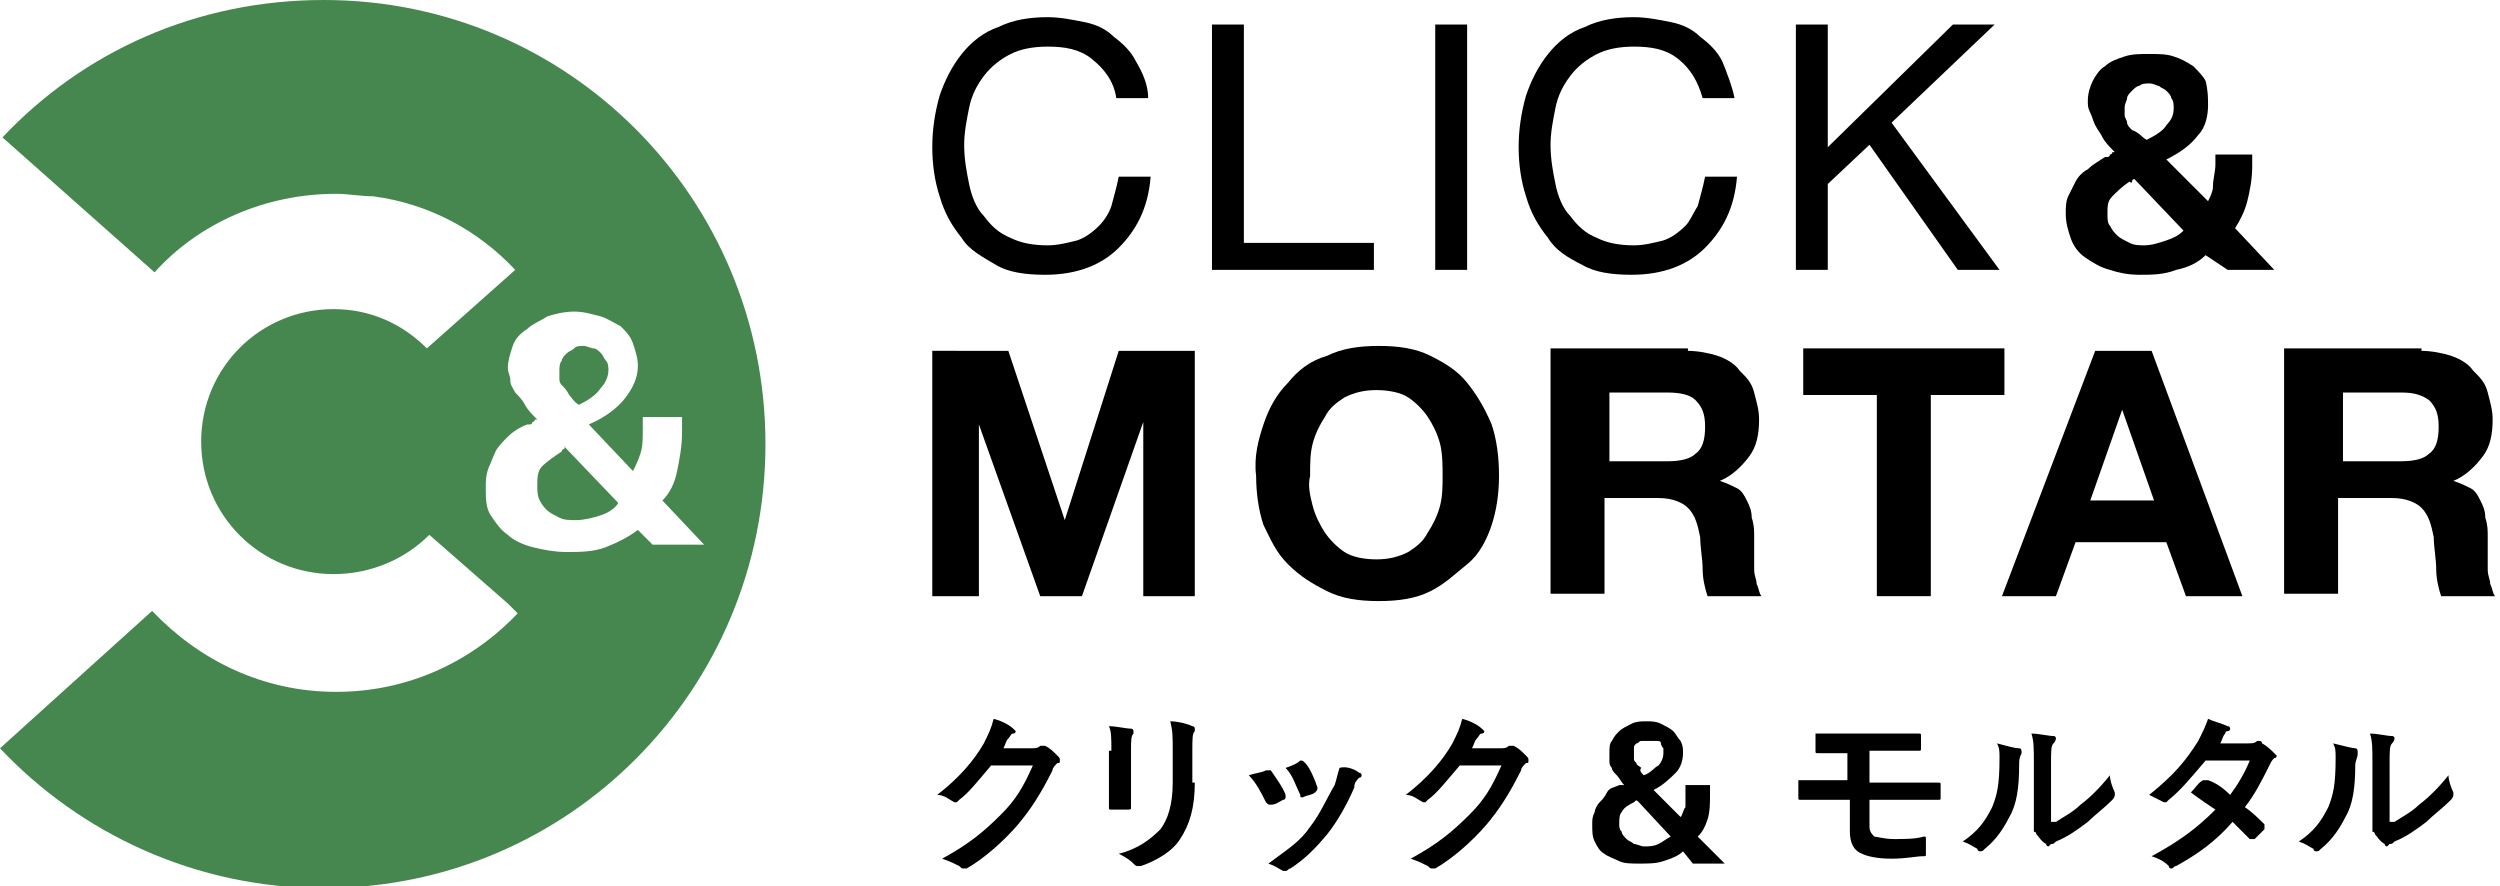 <!-- Generator: Adobe Illustrator 24.3.0, SVG Export Plug-In  -->
<svg version="1.1" xmlns="http://www.w3.org/2000/svg" xmlns:xlink="http://www.w3.org/1999/xlink" x="0px" y="0px" width="101.9px"
	 height="36.1px" viewBox="0 0 101.9 36.1" style="overflow:visible;enable-background:new 0 0 101.9 36.1;" xml:space="preserve">
<style type="text/css">
	.st0{fill:#468750;}
</style>
<defs>
</defs>
<g>
	<g>
		<path class="st0" d="M23,18.3c-0.1,0-0.1,0.1-0.1,0.1c-0.3,0.2-0.6,0.4-0.8,0.6c-0.2,0.2-0.2,0.5-0.2,0.8c0,0.2,0,0.4,0.1,0.6
			c0.1,0.2,0.2,0.3,0.3,0.4c0.1,0.1,0.3,0.2,0.5,0.3c0.2,0.1,0.4,0.1,0.7,0.1c0.3,0,0.7-0.1,1-0.2s0.6-0.3,0.7-0.5l-2.2-2.3
			C23.1,18.2,23,18.2,23,18.3z"/>
		<path class="st0" d="M22.9,15.7c0.1,0.1,0.2,0.2,0.3,0.4c0.1,0.1,0.2,0.3,0.4,0.4c0.4-0.2,0.7-0.4,0.9-0.7
			c0.2-0.2,0.3-0.5,0.3-0.7c0-0.1,0-0.3-0.1-0.4c-0.1-0.1-0.1-0.2-0.2-0.3c-0.1-0.1-0.2-0.2-0.3-0.2c-0.1,0-0.3-0.1-0.4-0.1
			c-0.2,0-0.3,0-0.4,0.1c-0.1,0.1-0.2,0.1-0.3,0.2c-0.1,0.1-0.2,0.2-0.2,0.3c-0.1,0.1-0.1,0.3-0.1,0.4c0,0.1,0,0.2,0,0.3
			C22.8,15.5,22.8,15.6,22.9,15.7z"/>
		<path class="st0" d="M13.2,0C8,0,3.4,2.1,0.1,5.6l6.2,5.5c1.8-2,4.5-3.2,7.4-3.2c0.5,0,1,0.1,1.5,0.1c2.3,0.3,4.3,1.4,5.8,3
			l-3.6,3.2c-1-1-2.3-1.6-3.8-1.6c-3,0-5.4,2.4-5.4,5.4c0,3,2.4,5.4,5.4,5.4c1.5,0,2.9-0.6,3.9-1.6l3.2,2.8l0.4,0.4
			c-1.9,2-4.5,3.2-7.4,3.2c-3,0-5.6-1.3-7.5-3.3L0,30.5c3.3,3.5,8,5.7,13.2,5.7c10,0,18-8.1,18-18.1C31.2,8.1,23.2,0,13.2,0z
			 M26,21.6c-0.4,0.3-0.8,0.5-1.3,0.7c-0.5,0.2-1.1,0.2-1.6,0.2c-0.5,0-1-0.1-1.4-0.2c-0.4-0.1-0.8-0.3-1-0.5
			c-0.3-0.2-0.5-0.5-0.7-0.8c-0.2-0.3-0.2-0.7-0.2-1.1c0-0.3,0-0.5,0.1-0.8c0.1-0.2,0.2-0.5,0.3-0.7c0.1-0.2,0.3-0.4,0.5-0.6
			s0.5-0.4,0.8-0.5c0,0,0,0,0.1,0c0,0,0.1,0,0.1-0.1c0,0,0.1,0,0.1-0.1c0,0,0.1,0,0.1,0c-0.2-0.2-0.4-0.4-0.5-0.6
			c-0.1-0.2-0.3-0.4-0.4-0.5c-0.1-0.2-0.2-0.3-0.2-0.5c0-0.2-0.1-0.3-0.1-0.5c0-0.3,0.1-0.6,0.2-0.9c0.1-0.3,0.3-0.5,0.6-0.7
			c0.2-0.2,0.5-0.3,0.8-0.5c0.3-0.1,0.7-0.2,1.1-0.2c0.4,0,0.7,0.1,1.1,0.2c0.3,0.1,0.6,0.3,0.8,0.4c0.2,0.2,0.4,0.4,0.5,0.7
			c0.1,0.3,0.2,0.6,0.2,0.9c0,0.5-0.2,0.9-0.5,1.3c-0.3,0.4-0.8,0.8-1.5,1.1l1.8,1.9c0.1-0.2,0.2-0.4,0.3-0.7c0.1-0.3,0.1-0.6,0.1-1
			v-0.5h1.6v0.6c0,0.6-0.1,1.1-0.2,1.6c-0.1,0.5-0.3,0.9-0.6,1.2l1.7,1.8h-2.1L26,21.6z"/>
	</g>
	<g>
		<g>
			<path d="M41.1,14.3l2.3,6.9h0l2.2-6.9h3.1v10h-2.1v-7.1h0l-2.5,7.1h-1.7l-2.5-7h0v7H38v-10H41.1z"/>
			<path d="M51.5,17.3c0.2-0.6,0.5-1.2,1-1.7c0.4-0.5,0.9-0.9,1.6-1.1c0.6-0.3,1.3-0.4,2.1-0.4c0.8,0,1.5,0.1,2.1,0.4
				c0.6,0.3,1.1,0.6,1.5,1.1c0.4,0.5,0.7,1,1,1.7c0.2,0.6,0.3,1.3,0.3,2.1c0,0.7-0.1,1.4-0.3,2c-0.2,0.6-0.5,1.2-1,1.6
				s-0.9,0.8-1.5,1.1s-1.3,0.4-2.1,0.4c-0.8,0-1.5-0.1-2.1-0.4c-0.6-0.3-1.1-0.6-1.6-1.1s-0.7-1-1-1.6c-0.2-0.6-0.3-1.3-0.3-2
				C51.1,18.6,51.3,17.9,51.5,17.3z M53.5,20.6c0.1,0.4,0.3,0.8,0.5,1.1c0.2,0.3,0.5,0.6,0.8,0.8c0.3,0.2,0.8,0.3,1.3,0.3
				s0.9-0.1,1.3-0.3c0.3-0.2,0.6-0.4,0.8-0.8c0.2-0.3,0.4-0.7,0.5-1.1c0.1-0.4,0.1-0.8,0.1-1.2c0-0.4,0-0.9-0.1-1.3
				c-0.1-0.4-0.3-0.8-0.5-1.1c-0.2-0.3-0.5-0.6-0.8-0.8c-0.3-0.2-0.8-0.3-1.3-0.3s-0.9,0.1-1.3,0.3c-0.3,0.2-0.6,0.4-0.8,0.8
				c-0.2,0.3-0.4,0.7-0.5,1.1c-0.1,0.4-0.1,0.8-0.1,1.3C53.3,19.8,53.4,20.2,53.5,20.6z"/>
			<path d="M68.8,14.3c0.4,0,0.9,0.1,1.2,0.2s0.7,0.3,0.9,0.6c0.3,0.3,0.5,0.5,0.6,0.9s0.2,0.7,0.2,1.1c0,0.6-0.1,1.1-0.4,1.5
				s-0.7,0.8-1.2,1v0c0.3,0.1,0.5,0.2,0.7,0.3s0.3,0.3,0.4,0.5s0.2,0.4,0.2,0.7c0.1,0.3,0.1,0.5,0.1,0.8c0,0.2,0,0.3,0,0.6
				c0,0.2,0,0.4,0,0.7s0.1,0.4,0.1,0.6c0.1,0.2,0.1,0.4,0.2,0.5h-2.2c-0.1-0.3-0.2-0.7-0.2-1.1c0-0.4-0.1-0.9-0.1-1.3
				c-0.1-0.5-0.2-0.9-0.5-1.2c-0.2-0.2-0.6-0.4-1.2-0.4h-2.2v3.9h-2.2v-10H68.8z M68,18.8c0.5,0,0.9-0.1,1.1-0.3
				c0.3-0.2,0.4-0.6,0.4-1.1c0-0.5-0.1-0.8-0.4-1.1C68.9,16.1,68.5,16,68,16h-2.4v2.8H68z"/>
			<path d="M73.5,16.1v-1.9h8.2v1.9h-3v8.2h-2.2v-8.2H73.5z"/>
			<path d="M87.7,14.3l3.7,10h-2.3l-0.8-2.2h-3.7l-0.8,2.2h-2.2l3.8-10H87.7z M87.8,20.4l-1.3-3.7h0l-1.3,3.7H87.8z"/>
			<path d="M98.7,14.3c0.4,0,0.9,0.1,1.2,0.2s0.7,0.3,0.9,0.6c0.3,0.3,0.5,0.5,0.6,0.9s0.2,0.7,0.2,1.1c0,0.6-0.1,1.1-0.4,1.5
				s-0.7,0.8-1.2,1v0c0.3,0.1,0.5,0.2,0.7,0.3s0.3,0.3,0.4,0.5s0.2,0.4,0.2,0.7c0.1,0.3,0.1,0.5,0.1,0.8c0,0.2,0,0.3,0,0.6
				c0,0.2,0,0.4,0,0.7s0.1,0.4,0.1,0.6c0.1,0.2,0.1,0.4,0.2,0.5h-2.2c-0.1-0.3-0.2-0.7-0.2-1.1c0-0.4-0.1-0.9-0.1-1.3
				c-0.1-0.5-0.2-0.9-0.5-1.2c-0.2-0.2-0.6-0.4-1.2-0.4h-2.2v3.9h-2.2v-10H98.7z M97.9,18.8c0.5,0,0.9-0.1,1.1-0.3
				c0.3-0.2,0.4-0.6,0.4-1.1c0-0.5-0.1-0.8-0.4-1.1c-0.3-0.2-0.6-0.3-1.1-0.3h-2.4v2.8H97.9z"/>
		</g>
		<g>
			<g>
				<path d="M44.5,2.4C44,2,43.4,1.9,42.7,1.9c-0.6,0-1.1,0.1-1.5,0.3s-0.8,0.5-1.1,0.9c-0.3,0.4-0.5,0.8-0.6,1.3
					c-0.1,0.5-0.2,1-0.2,1.5c0,0.6,0.1,1.1,0.2,1.6c0.1,0.5,0.3,1,0.6,1.3c0.3,0.4,0.6,0.7,1.1,0.9c0.4,0.2,0.9,0.3,1.5,0.3
					c0.4,0,0.8-0.1,1.2-0.2c0.3-0.1,0.6-0.3,0.9-0.6C45,9,45.2,8.7,45.3,8.4c0.1-0.4,0.2-0.7,0.3-1.2h1.3c-0.1,1.3-0.6,2.2-1.3,2.9
					c-0.7,0.7-1.7,1.1-3,1.1c-0.8,0-1.5-0.1-2-0.4s-1.1-0.6-1.4-1.1c-0.4-0.5-0.7-1-0.9-1.7C38.1,7.4,38,6.7,38,6
					c0-0.7,0.1-1.4,0.3-2.1c0.2-0.6,0.5-1.2,0.9-1.7c0.4-0.5,0.9-0.9,1.5-1.1c0.6-0.3,1.3-0.4,2-0.4c0.5,0,1,0.1,1.5,0.2
					c0.5,0.1,0.9,0.3,1.2,0.6c0.4,0.3,0.7,0.6,0.9,1C46.6,3,46.8,3.5,46.8,4h-1.3C45.4,3.3,45,2.8,44.5,2.4z"/>
				<path d="M50.7,1v8.9H56V11h-6.6V1H50.7z"/>
				<path d="M59.8,1v10h-1.3V1H59.8z"/>
				<path d="M68.4,2.4c-0.5-0.4-1.1-0.5-1.8-0.5c-0.6,0-1.1,0.1-1.5,0.3s-0.8,0.5-1.1,0.9c-0.3,0.4-0.5,0.8-0.6,1.3
					c-0.1,0.5-0.2,1-0.2,1.5c0,0.6,0.1,1.1,0.2,1.6c0.1,0.5,0.3,1,0.6,1.3c0.3,0.4,0.6,0.7,1.1,0.9c0.4,0.2,0.9,0.3,1.5,0.3
					c0.4,0,0.8-0.1,1.2-0.2c0.3-0.1,0.6-0.3,0.9-0.6C68.9,9,69,8.7,69.2,8.4c0.1-0.4,0.2-0.7,0.3-1.2h1.3c-0.1,1.3-0.6,2.2-1.3,2.9
					c-0.7,0.7-1.7,1.1-3,1.1c-0.8,0-1.5-0.1-2-0.4c-0.6-0.3-1.1-0.6-1.4-1.1c-0.4-0.5-0.7-1-0.9-1.7c-0.2-0.6-0.3-1.3-0.3-2
					c0-0.7,0.1-1.4,0.3-2.1c0.2-0.6,0.5-1.2,0.9-1.7c0.4-0.5,0.9-0.9,1.5-1.1c0.6-0.3,1.3-0.4,2-0.4c0.5,0,1,0.1,1.5,0.2
					c0.5,0.1,0.9,0.3,1.2,0.6c0.4,0.3,0.7,0.6,0.9,1C70.4,3,70.6,3.5,70.7,4h-1.3C69.2,3.3,68.9,2.8,68.4,2.4z"/>
				<path d="M74.5,1v5l5.1-5h1.7l-4.2,4l4.4,6h-1.7l-3.6-5.1l-1.7,1.6V11h-1.3V1H74.5z"/>
			</g>
			<g>
				<path d="M89.9,10.4c-0.3,0.3-0.7,0.5-1.2,0.6c-0.5,0.2-1,0.2-1.5,0.2c-0.5,0-0.9-0.1-1.2-0.2c-0.4-0.1-0.7-0.3-1-0.5
					c-0.3-0.2-0.5-0.5-0.6-0.8c-0.1-0.3-0.2-0.6-0.2-1c0-0.2,0-0.5,0.1-0.7c0.1-0.2,0.2-0.4,0.3-0.6c0.1-0.2,0.3-0.4,0.5-0.5
					c0.2-0.2,0.4-0.3,0.7-0.5c0,0,0,0,0.1,0c0,0,0.1,0,0.1-0.1c0,0,0.1,0,0.1-0.1c0,0,0.1,0,0.1,0c-0.2-0.2-0.4-0.4-0.5-0.6
					c-0.1-0.2-0.2-0.3-0.3-0.5c-0.1-0.2-0.1-0.3-0.2-0.5s-0.1-0.3-0.1-0.5c0-0.3,0.1-0.6,0.2-0.8s0.3-0.5,0.5-0.6
					c0.2-0.2,0.5-0.3,0.8-0.4c0.3-0.1,0.6-0.1,1-0.1c0.4,0,0.7,0,1,0.1c0.3,0.1,0.5,0.2,0.8,0.4c0.2,0.2,0.4,0.4,0.5,0.6
					C90,3.7,90,4,90,4.3c0,0.4-0.1,0.9-0.4,1.2c-0.3,0.4-0.7,0.7-1.3,1l1.7,1.7c0.1-0.2,0.2-0.4,0.2-0.6c0-0.3,0.1-0.6,0.1-0.9V6.3
					h1.5v0.5c0,0.5-0.1,1-0.2,1.4c-0.1,0.4-0.3,0.8-0.5,1.1l1.6,1.7h-1.9L89.9,10.4z M86.8,7.4c-0.3,0.2-0.5,0.4-0.7,0.6
					c-0.2,0.2-0.2,0.4-0.2,0.7c0,0.2,0,0.4,0.1,0.5c0.1,0.2,0.2,0.3,0.3,0.4c0.1,0.1,0.3,0.2,0.5,0.3c0.2,0.1,0.4,0.1,0.6,0.1
					c0.3,0,0.6-0.1,0.9-0.2c0.3-0.1,0.5-0.2,0.7-0.4l-2-2.1c0,0-0.1,0-0.1,0.1S86.8,7.4,86.8,7.4z M87.5,5.7
					c0.4-0.2,0.7-0.4,0.8-0.6c0.2-0.2,0.3-0.4,0.3-0.7c0-0.1,0-0.3-0.1-0.4c0-0.1-0.1-0.2-0.2-0.3c-0.1-0.1-0.2-0.1-0.3-0.2
					c-0.1,0-0.2-0.1-0.4-0.1c-0.1,0-0.3,0-0.4,0.1c-0.1,0-0.2,0.1-0.3,0.2c-0.1,0.1-0.2,0.2-0.2,0.3s-0.1,0.2-0.1,0.4
					c0,0.1,0,0.2,0,0.3c0,0.1,0.1,0.2,0.1,0.3s0.1,0.2,0.2,0.3C87.2,5.4,87.3,5.6,87.5,5.7z"/>
			</g>
		</g>
		<g>
			<g>
				<path d="M42,30.5c0.2,0,0.3,0,0.4-0.1c0,0,0.1,0,0.1,0s0.1,0,0.1,0c0.2,0.1,0.3,0.2,0.5,0.4c0.1,0.1,0.1,0.1,0.1,0.2
					c0,0.1,0,0.1-0.1,0.1c-0.1,0.1-0.2,0.2-0.2,0.3c-0.5,1-0.9,1.6-1.4,2.2c-0.6,0.7-1.4,1.4-2.1,1.8c0,0-0.1,0-0.1,0
					c-0.1,0-0.1,0-0.2-0.1c-0.2-0.1-0.4-0.2-0.7-0.3c1.1-0.6,1.7-1.1,2.4-1.8c0.6-0.6,0.9-1.1,1.3-2l-1.7,0
					c-0.6,0.7-0.9,1.1-1.3,1.4c0,0-0.1,0.1-0.1,0.1c0,0-0.1,0-0.1,0c-0.2-0.1-0.4-0.3-0.7-0.3c0.9-0.7,1.5-1.4,1.9-2.1
					c0.2-0.4,0.3-0.6,0.4-1c0.4,0.1,0.7,0.3,0.8,0.4c0,0,0.1,0.1,0.1,0.1c0,0,0,0.1-0.1,0.1c-0.1,0-0.1,0.1-0.2,0.2
					c-0.1,0.1-0.1,0.2-0.2,0.4L42,30.5z"/>
				<path d="M45.3,30.6c0-0.5,0-0.8-0.1-1c0.3,0,0.7,0.1,0.9,0.1c0.1,0,0.1,0.1,0.1,0.1c0,0,0,0.1,0,0.1c-0.1,0.1-0.1,0.3-0.1,0.7
					V32c0,0.4,0,0.6,0,0.9c0,0.1,0,0.1-0.2,0.1h-0.6c-0.1,0-0.1,0-0.1-0.1c0-0.2,0-0.7,0-1V30.6z M48.7,31.9c0,1-0.2,1.7-0.6,2.3
					c-0.3,0.5-1,0.9-1.6,1.1c-0.1,0-0.1,0-0.1,0c-0.1,0-0.1,0-0.2-0.1c-0.2-0.2-0.4-0.3-0.6-0.4c0.8-0.2,1.3-0.6,1.7-1
					c0.3-0.4,0.5-1,0.5-1.9v-1.3c0-0.6,0-0.8-0.1-1.2c0.3,0,0.7,0.1,0.9,0.2c0.1,0,0.1,0.1,0.1,0.1c0,0,0,0.1,0,0.1
					c-0.1,0.1-0.1,0.3-0.1,0.8V31.9z"/>
				<path d="M51.6,31.4c0.1,0,0.1,0,0.2,0c0.2,0.3,0.5,0.7,0.6,1c0,0,0,0.1,0,0.1c0,0,0,0.1-0.1,0.1c-0.2,0.1-0.3,0.2-0.5,0.2
					c-0.1,0-0.1,0-0.2-0.1c-0.2-0.4-0.4-0.8-0.7-1.1C51.2,31.5,51.4,31.5,51.6,31.4z M55.4,31.5c0.1,0,0.1,0.1,0.1,0.1
					c0,0,0,0.1-0.1,0.1c-0.1,0.1-0.2,0.2-0.2,0.4c-0.3,0.7-0.7,1.4-1.1,1.9c-0.5,0.6-0.9,1-1.5,1.4c-0.1,0-0.1,0.1-0.2,0.1
					c0,0-0.1,0-0.1,0c-0.2-0.1-0.3-0.2-0.6-0.3c0.8-0.6,1.3-0.9,1.7-1.5c0.4-0.5,0.7-1.2,1-1.7c0.1-0.3,0.1-0.4,0.2-0.7
					C54.9,31.2,55.3,31.4,55.4,31.5z M53,31c0.1,0,0.1,0,0.2,0.1c0.2,0.2,0.4,0.7,0.5,1c0,0.1,0,0.1-0.1,0.2
					c-0.1,0.1-0.3,0.1-0.5,0.2c-0.1,0-0.1,0-0.1-0.1c-0.2-0.4-0.3-0.8-0.6-1.1C52.7,31.2,52.9,31.1,53,31z"/>
				<path d="M61.1,30.5c0.2,0,0.3,0,0.4-0.1c0,0,0.1,0,0.1,0c0,0,0.1,0,0.1,0c0.2,0.1,0.3,0.2,0.5,0.4c0.1,0.1,0.1,0.1,0.1,0.2
					c0,0.1,0,0.1-0.1,0.1c-0.1,0.1-0.2,0.2-0.2,0.3c-0.5,1-0.9,1.6-1.4,2.2c-0.6,0.7-1.4,1.4-2.1,1.8c0,0-0.1,0-0.1,0
					c-0.1,0-0.1,0-0.2-0.1c-0.2-0.1-0.4-0.2-0.7-0.3c1.1-0.6,1.7-1.1,2.4-1.8c0.6-0.6,0.9-1.1,1.3-2l-1.7,0
					c-0.6,0.7-0.9,1.1-1.3,1.4c0,0-0.1,0.1-0.1,0.1c0,0-0.1,0-0.1,0c-0.2-0.1-0.4-0.3-0.7-0.3c0.9-0.7,1.5-1.4,1.9-2.1
					c0.2-0.4,0.3-0.6,0.4-1c0.4,0.1,0.7,0.3,0.8,0.4c0,0,0.1,0.1,0.1,0.1c0,0,0,0.1-0.1,0.1c-0.1,0-0.1,0.1-0.2,0.2
					c-0.1,0.1-0.1,0.2-0.2,0.4L61.1,30.5z"/>
			</g>
			<g>
				<path d="M76.1,31.9h1.3c0.5,0,1.1,0,1.6,0c0.1,0,0.1,0,0.1,0.1c0,0.2,0,0.4,0,0.5c0,0.1,0,0.1-0.1,0.1c-0.5,0-1,0-1.5,0h-1.3
					v1.1c0,0.2,0.1,0.3,0.2,0.4c0.1,0,0.4,0.1,0.8,0.1c0.4,0,0.9,0,1.2-0.1c0.1,0,0.1,0,0.1,0.1c0,0.1,0,0.3,0,0.6
					c0,0.1,0,0.1-0.1,0.1c-0.3,0-0.7,0.1-1.3,0.1c-0.6,0-1-0.1-1.2-0.2c-0.3-0.1-0.5-0.4-0.5-0.9v-1.3h-0.5c-0.6,0-1.1,0-1.5,0
					c-0.1,0-0.1,0-0.1-0.1c0-0.2,0-0.4,0-0.7c0.4,0,1,0,1.6,0h0.4v-1.1c-0.7,0-1,0-1.2,0c-0.1,0-0.1,0-0.1-0.1c0-0.2,0-0.4,0-0.7
					c0.3,0,0.9,0,1.4,0h1.4c0.6,0,1,0,1.4,0c0.1,0,0.1,0,0.1,0.1c0,0.2,0,0.4,0,0.5c0,0.1,0,0.1-0.1,0.1c-0.4,0-0.9,0-1.4,0h-0.6
					V31.9z"/>
				<path d="M82.3,30.5c0.1,0,0.1,0.1,0.1,0.2c-0.1,0.2-0.1,0.3-0.1,0.5c0,0.9-0.1,1.6-0.4,2.1c-0.2,0.4-0.5,0.9-1,1.3
					c-0.1,0.1-0.1,0.1-0.2,0.1c0,0-0.1,0-0.1-0.1c-0.2-0.1-0.3-0.2-0.6-0.3c0.6-0.4,0.9-0.8,1.2-1.4c0.2-0.5,0.3-0.9,0.3-2
					c0-0.3,0-0.4-0.1-0.6C81.8,30.4,82.1,30.5,82.3,30.5z M83.8,33.5c0.3-0.2,0.7-0.4,1-0.7c0.4-0.3,0.8-0.7,1.2-1.2
					c0,0.2,0.1,0.5,0.2,0.7c0,0,0,0.1,0,0.1c0,0,0,0.1-0.1,0.2c-0.4,0.4-0.7,0.6-1,0.9c-0.4,0.3-0.8,0.6-1.3,0.8
					c-0.1,0.1-0.1,0.1-0.2,0.1c0,0-0.1,0.1-0.1,0.1c0,0-0.1,0-0.1-0.1c-0.2-0.1-0.3-0.3-0.4-0.4c0-0.1-0.1-0.1-0.1-0.1
					c0,0,0-0.1,0-0.1c0-0.1,0-0.2,0-0.5v-2.2c0-0.6,0-0.9-0.1-1.2c0.3,0,0.7,0.1,0.9,0.1c0.1,0,0.1,0.1,0.1,0.1c0,0,0,0.1-0.1,0.2
					c-0.1,0.1-0.1,0.3-0.1,0.8V33.5z"/>
				<path d="M91.6,30.3c0.2,0,0.3,0,0.4-0.1c0,0,0.1,0,0.1,0c0,0,0.1,0,0.1,0.1c0.2,0.1,0.4,0.3,0.5,0.4c0,0,0.1,0.1,0.1,0.1
					s0,0.1-0.1,0.1c-0.1,0.1-0.1,0.1-0.2,0.3c-0.3,0.6-0.6,1.2-1,1.7c0.3,0.2,0.6,0.5,0.8,0.7c0,0,0,0.1,0,0.1c0,0,0,0.1,0,0.1
					c-0.1,0.1-0.3,0.3-0.4,0.4c0,0-0.1,0-0.1,0c0,0,0,0-0.1,0c-0.2-0.2-0.5-0.5-0.7-0.7c-0.7,0.8-1.4,1.3-2.3,1.8
					c-0.1,0-0.1,0.1-0.2,0.1c0,0-0.1,0-0.1-0.1c-0.2-0.2-0.4-0.3-0.7-0.4c1.1-0.6,1.8-1.1,2.6-1.9c-0.3-0.2-0.6-0.4-1-0.7
					c0.2-0.2,0.3-0.4,0.5-0.5c0,0,0.1,0,0.1,0c0,0,0,0,0.1,0c0.3,0.1,0.6,0.3,0.9,0.6c0.3-0.4,0.6-0.9,0.8-1.4l-1.8,0
					c-0.6,0.7-1,1.2-1.5,1.6c0,0-0.1,0.1-0.1,0.1c0,0-0.1,0-0.1,0c-0.2-0.1-0.4-0.2-0.6-0.3c1-0.8,1.5-1.4,2-2.2
					c0.2-0.4,0.3-0.6,0.4-0.9c0.2,0.1,0.6,0.2,0.8,0.3c0.1,0,0.1,0.1,0.1,0.1c0,0,0,0.1-0.1,0.1c-0.1,0-0.1,0.1-0.1,0.1
					c-0.1,0.1-0.1,0.2-0.2,0.4L91.6,30.3z"/>
				<path d="M96,30.5c0.1,0,0.1,0.1,0.1,0.2C96.1,30.9,96,31,96,31.2c0,0.9-0.1,1.6-0.4,2.1c-0.2,0.4-0.5,0.9-1,1.3
					c-0.1,0.1-0.1,0.1-0.2,0.1c0,0-0.1,0-0.1-0.1c-0.2-0.1-0.3-0.2-0.6-0.3c0.6-0.4,0.9-0.8,1.2-1.4c0.2-0.5,0.3-0.9,0.3-2
					c0-0.3,0-0.4-0.1-0.6C95.5,30.4,95.9,30.5,96,30.5z M97.6,33.5c0.3-0.2,0.7-0.4,1-0.7c0.4-0.3,0.8-0.7,1.2-1.2
					c0,0.2,0.1,0.5,0.2,0.7c0,0,0,0.1,0,0.1c0,0,0,0.1-0.1,0.2c-0.4,0.4-0.7,0.6-1,0.9c-0.4,0.3-0.8,0.6-1.3,0.8
					c-0.1,0.1-0.1,0.1-0.2,0.1c0,0-0.1,0.1-0.1,0.1c0,0-0.1,0-0.1-0.1c-0.2-0.1-0.3-0.3-0.4-0.4c0-0.1-0.1-0.1-0.1-0.1
					c0,0,0-0.1,0-0.1c0-0.1,0-0.2,0-0.5v-2.2c0-0.6,0-0.9-0.1-1.2c0.3,0,0.7,0.1,0.9,0.1c0.1,0,0.1,0.1,0.1,0.1c0,0,0,0.1-0.1,0.2
					c-0.1,0.1-0.1,0.3-0.1,0.8V33.5z"/>
			</g>
			<g>
				<path d="M68.6,34.7c-0.2,0.2-0.5,0.3-0.8,0.4c-0.3,0.1-0.6,0.1-1,0.1c-0.3,0-0.6,0-0.8-0.1c-0.2-0.1-0.5-0.2-0.6-0.3
					c-0.2-0.1-0.3-0.3-0.4-0.5c-0.1-0.2-0.1-0.4-0.1-0.7c0-0.2,0-0.3,0.1-0.5c0-0.1,0.1-0.3,0.2-0.4c0.1-0.1,0.2-0.2,0.3-0.4
					s0.3-0.2,0.5-0.3c0,0,0,0,0,0c0,0,0.1,0,0.1,0c0,0,0.1,0,0.1,0c0,0,0,0,0,0c-0.1-0.1-0.2-0.3-0.3-0.4c-0.1-0.1-0.2-0.2-0.2-0.3
					c-0.1-0.1-0.1-0.2-0.1-0.3c0-0.1,0-0.2,0-0.3c0-0.2,0-0.4,0.1-0.5c0.1-0.2,0.2-0.3,0.3-0.4c0.1-0.1,0.3-0.2,0.5-0.3
					c0.2-0.1,0.4-0.1,0.6-0.1c0.2,0,0.4,0,0.6,0.1c0.2,0.1,0.4,0.2,0.5,0.3c0.1,0.1,0.2,0.3,0.3,0.4c0.1,0.2,0.1,0.3,0.1,0.5
					c0,0.3-0.1,0.6-0.3,0.8s-0.5,0.5-0.9,0.7l1.1,1.1c0.1-0.1,0.1-0.3,0.2-0.4c0-0.2,0-0.4,0-0.6V32h1v0.4c0,0.3,0,0.7-0.1,1
					c-0.1,0.3-0.2,0.5-0.4,0.7l1.1,1.1h-1.3L68.6,34.7z M66.6,32.7c-0.2,0.1-0.4,0.2-0.5,0.4c-0.1,0.1-0.1,0.3-0.1,0.5
					c0,0.1,0,0.2,0.1,0.3c0,0.1,0.1,0.2,0.2,0.3c0.1,0.1,0.2,0.1,0.3,0.2c0.1,0,0.3,0.1,0.4,0.1c0.2,0,0.4,0,0.6-0.1
					c0.2-0.1,0.3-0.2,0.5-0.3l-1.3-1.4C66.7,32.6,66.7,32.6,66.6,32.7C66.6,32.7,66.6,32.7,66.6,32.7z M67,31.6
					c0.3-0.1,0.4-0.3,0.6-0.4c0.1-0.1,0.2-0.3,0.2-0.5c0-0.1,0-0.2,0-0.2s-0.1-0.1-0.1-0.2s-0.1-0.1-0.2-0.1s-0.2,0-0.3,0
					s-0.2,0-0.3,0c-0.1,0-0.1,0.1-0.2,0.1c-0.1,0.1-0.1,0.1-0.1,0.2c0,0.1,0,0.2,0,0.2c0,0.1,0,0.1,0,0.2c0,0.1,0,0.1,0.1,0.2
					c0,0.1,0.1,0.1,0.2,0.2C66.8,31.4,66.9,31.5,67,31.6z"/>
			</g>
		</g>
	</g>
</g>
</svg>

